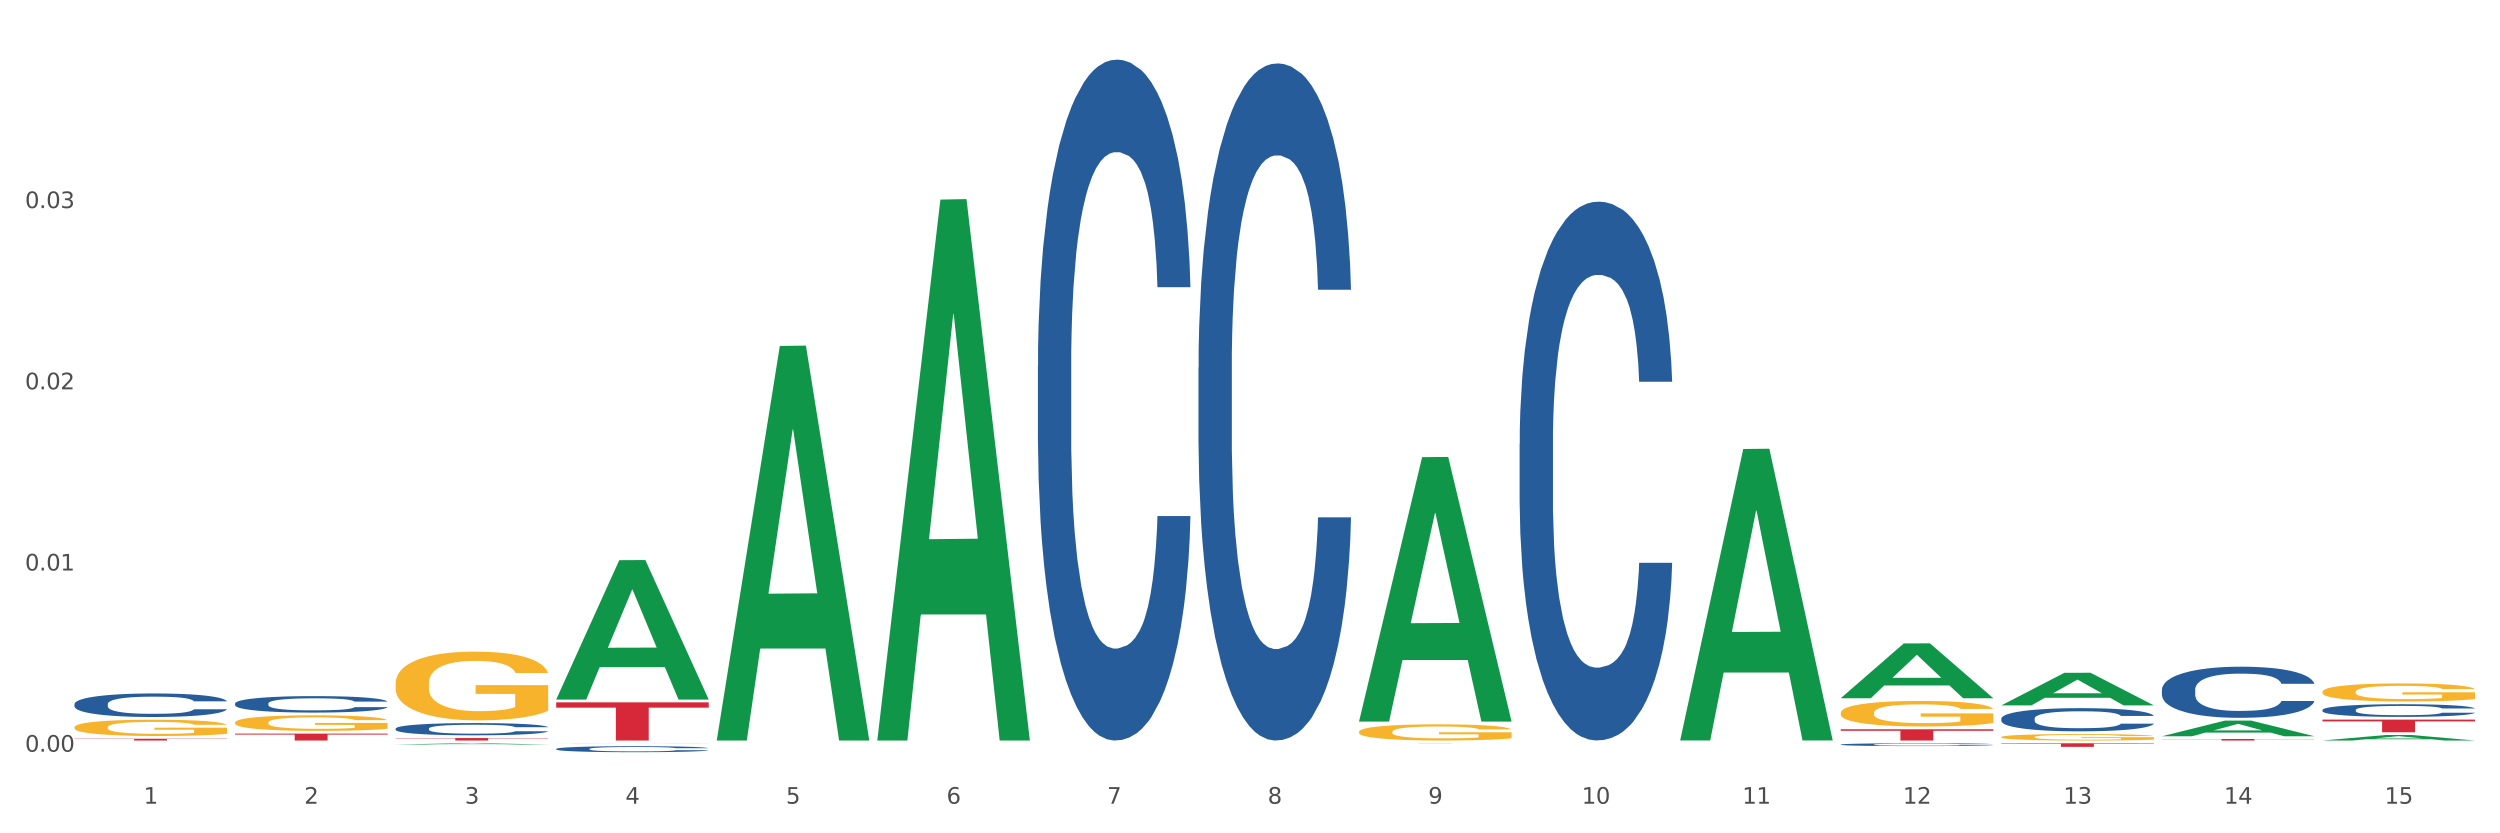 <?xml version="1.0" encoding="utf-8" standalone="no"?>
<!DOCTYPE svg PUBLIC "-//W3C//DTD SVG 1.1//EN"
  "http://www.w3.org/Graphics/SVG/1.1/DTD/svg11.dtd">
<svg xmlns:xlink="http://www.w3.org/1999/xlink" width="1080pt" height="360pt" viewBox="0 0 1080 360" xmlns="http://www.w3.org/2000/svg" version="1.1">
 <rect x="0" y="0" width="1080" height="360" fill="#333333" stroke="none"/>
 <defs>
  <style type="text/css">*{stroke-linejoin: round; stroke-linecap: butt}</style>
 </defs>
 <g id="figure_1">
  <g id="patch_1">
   <path d="M 0 360 
L 1080 360 
L 1080 0 
L 0 0 
z
" style="fill: #ffffff; stroke: #ffffff; stroke-linejoin: miter"/>
  </g>
  <g id="axes_1">
   <g id="matplotlib.axis_1">
    <g id="xtick_1">
     <g id="text_1">
      <!-- 1 -->
      <g style="fill: #4d4d4d" transform="translate(62.07 347.204) scale(0.096 -0.096)">
       <defs>
        <path id="DejaVuSans-31" d="M 794 531 
L 1825 531 
L 1825 4091 
L 703 3866 
L 703 4441 
L 1819 4666 
L 2450 4666 
L 2450 531 
L 3481 531 
L 3481 0 
L 794 0 
L 794 531 
z
" transform="scale(0.016)"/>
       </defs>
       <use xlink:href="#DejaVuSans-31"/>
      </g>
     </g>
    </g>
    <g id="xtick_2">
     <g id="text_2">
      <!-- 2 -->
      <g style="fill: #4d4d4d" transform="translate(131.436 347.204) scale(0.096 -0.096)">
       <defs>
        <path id="DejaVuSans-32" d="M 1228 531 
L 3431 531 
L 3431 0 
L 469 0 
L 469 531 
Q 828 903 1448 1529 
Q 2069 2156 2228 2338 
Q 2531 2678 2651 2914 
Q 2772 3150 2772 3378 
Q 2772 3750 2511 3984 
Q 2250 4219 1831 4219 
Q 1534 4219 1204 4116 
Q 875 4013 500 3803 
L 500 4441 
Q 881 4594 1212 4672 
Q 1544 4750 1819 4750 
Q 2544 4750 2975 4387 
Q 3406 4025 3406 3419 
Q 3406 3131 3298 2873 
Q 3191 2616 2906 2266 
Q 2828 2175 2409 1742 
Q 1991 1309 1228 531 
z
" transform="scale(0.016)"/>
       </defs>
       <use xlink:href="#DejaVuSans-32"/>
      </g>
     </g>
    </g>
    <g id="xtick_3">
     <g id="text_3">
      <!-- 3 -->
      <g style="fill: #4d4d4d" transform="translate(200.802 347.204) scale(0.096 -0.096)">
       <defs>
        <path id="DejaVuSans-33" d="M 2597 2516 
Q 3050 2419 3304 2112 
Q 3559 1806 3559 1356 
Q 3559 666 3084 287 
Q 2609 -91 1734 -91 
Q 1441 -91 1130 -33 
Q 819 25 488 141 
L 488 750 
Q 750 597 1062 519 
Q 1375 441 1716 441 
Q 2309 441 2620 675 
Q 2931 909 2931 1356 
Q 2931 1769 2642 2001 
Q 2353 2234 1838 2234 
L 1294 2234 
L 1294 2753 
L 1863 2753 
Q 2328 2753 2575 2939 
Q 2822 3125 2822 3475 
Q 2822 3834 2567 4026 
Q 2313 4219 1838 4219 
Q 1578 4219 1281 4162 
Q 984 4106 628 3988 
L 628 4550 
Q 988 4650 1302 4700 
Q 1616 4750 1894 4750 
Q 2613 4750 3031 4423 
Q 3450 4097 3450 3541 
Q 3450 3153 3228 2886 
Q 3006 2619 2597 2516 
z
" transform="scale(0.016)"/>
       </defs>
       <use xlink:href="#DejaVuSans-33"/>
      </g>
     </g>
    </g>
    <g id="xtick_4">
     <g id="text_4">
      <!-- 4 -->
      <g style="fill: #4d4d4d" transform="translate(270.169 347.204) scale(0.096 -0.096)">
       <defs>
        <path id="DejaVuSans-34" d="M 2419 4116 
L 825 1625 
L 2419 1625 
L 2419 4116 
z
M 2253 4666 
L 3047 4666 
L 3047 1625 
L 3713 1625 
L 3713 1100 
L 3047 1100 
L 3047 0 
L 2419 0 
L 2419 1100 
L 313 1100 
L 313 1709 
L 2253 4666 
z
" transform="scale(0.016)"/>
       </defs>
       <use xlink:href="#DejaVuSans-34"/>
      </g>
     </g>
    </g>
    <g id="xtick_5">
     <g id="text_5">
      <!-- 5 -->
      <g style="fill: #4d4d4d" transform="translate(339.535 347.204) scale(0.096 -0.096)">
       <defs>
        <path id="DejaVuSans-35" d="M 691 4666 
L 3169 4666 
L 3169 4134 
L 1269 4134 
L 1269 2991 
Q 1406 3038 1543 3061 
Q 1681 3084 1819 3084 
Q 2600 3084 3056 2656 
Q 3513 2228 3513 1497 
Q 3513 744 3044 326 
Q 2575 -91 1722 -91 
Q 1428 -91 1123 -41 
Q 819 9 494 109 
L 494 744 
Q 775 591 1075 516 
Q 1375 441 1709 441 
Q 2250 441 2565 725 
Q 2881 1009 2881 1497 
Q 2881 1984 2565 2268 
Q 2250 2553 1709 2553 
Q 1456 2553 1204 2497 
Q 953 2441 691 2322 
L 691 4666 
z
" transform="scale(0.016)"/>
       </defs>
       <use xlink:href="#DejaVuSans-35"/>
      </g>
     </g>
    </g>
    <g id="xtick_6">
     <g id="text_6">
      <!-- 6 -->
      <g style="fill: #4d4d4d" transform="translate(408.901 347.204) scale(0.096 -0.096)">
       <defs>
        <path id="DejaVuSans-36" d="M 2113 2584 
Q 1688 2584 1439 2293 
Q 1191 2003 1191 1497 
Q 1191 994 1439 701 
Q 1688 409 2113 409 
Q 2538 409 2786 701 
Q 3034 994 3034 1497 
Q 3034 2003 2786 2293 
Q 2538 2584 2113 2584 
z
M 3366 4563 
L 3366 3988 
Q 3128 4100 2886 4159 
Q 2644 4219 2406 4219 
Q 1781 4219 1451 3797 
Q 1122 3375 1075 2522 
Q 1259 2794 1537 2939 
Q 1816 3084 2150 3084 
Q 2853 3084 3261 2657 
Q 3669 2231 3669 1497 
Q 3669 778 3244 343 
Q 2819 -91 2113 -91 
Q 1303 -91 875 529 
Q 447 1150 447 2328 
Q 447 3434 972 4092 
Q 1497 4750 2381 4750 
Q 2619 4750 2861 4703 
Q 3103 4656 3366 4563 
z
" transform="scale(0.016)"/>
       </defs>
       <use xlink:href="#DejaVuSans-36"/>
      </g>
     </g>
    </g>
    <g id="xtick_7">
     <g id="text_7">
      <!-- 7 -->
      <g style="fill: #4d4d4d" transform="translate(478.267 347.204) scale(0.096 -0.096)">
       <defs>
        <path id="DejaVuSans-37" d="M 525 4666 
L 3525 4666 
L 3525 4397 
L 1831 0 
L 1172 0 
L 2766 4134 
L 525 4134 
L 525 4666 
z
" transform="scale(0.016)"/>
       </defs>
       <use xlink:href="#DejaVuSans-37"/>
      </g>
     </g>
    </g>
    <g id="xtick_8">
     <g id="text_8">
      <!-- 8 -->
      <g style="fill: #4d4d4d" transform="translate(547.634 347.204) scale(0.096 -0.096)">
       <defs>
        <path id="DejaVuSans-38" d="M 2034 2216 
Q 1584 2216 1326 1975 
Q 1069 1734 1069 1313 
Q 1069 891 1326 650 
Q 1584 409 2034 409 
Q 2484 409 2743 651 
Q 3003 894 3003 1313 
Q 3003 1734 2745 1975 
Q 2488 2216 2034 2216 
z
M 1403 2484 
Q 997 2584 770 2862 
Q 544 3141 544 3541 
Q 544 4100 942 4425 
Q 1341 4750 2034 4750 
Q 2731 4750 3128 4425 
Q 3525 4100 3525 3541 
Q 3525 3141 3298 2862 
Q 3072 2584 2669 2484 
Q 3125 2378 3379 2068 
Q 3634 1759 3634 1313 
Q 3634 634 3220 271 
Q 2806 -91 2034 -91 
Q 1263 -91 848 271 
Q 434 634 434 1313 
Q 434 1759 690 2068 
Q 947 2378 1403 2484 
z
M 1172 3481 
Q 1172 3119 1398 2916 
Q 1625 2713 2034 2713 
Q 2441 2713 2670 2916 
Q 2900 3119 2900 3481 
Q 2900 3844 2670 4047 
Q 2441 4250 2034 4250 
Q 1625 4250 1398 4047 
Q 1172 3844 1172 3481 
z
" transform="scale(0.016)"/>
       </defs>
       <use xlink:href="#DejaVuSans-38"/>
      </g>
     </g>
    </g>
    <g id="xtick_9">
     <g id="text_9">
      <!-- 9 -->
      <g style="fill: #4d4d4d" transform="translate(617 347.204) scale(0.096 -0.096)">
       <defs>
        <path id="DejaVuSans-39" d="M 703 97 
L 703 672 
Q 941 559 1184 500 
Q 1428 441 1663 441 
Q 2288 441 2617 861 
Q 2947 1281 2994 2138 
Q 2813 1869 2534 1725 
Q 2256 1581 1919 1581 
Q 1219 1581 811 2004 
Q 403 2428 403 3163 
Q 403 3881 828 4315 
Q 1253 4750 1959 4750 
Q 2769 4750 3195 4129 
Q 3622 3509 3622 2328 
Q 3622 1225 3098 567 
Q 2575 -91 1691 -91 
Q 1453 -91 1209 -44 
Q 966 3 703 97 
z
M 1959 2075 
Q 2384 2075 2632 2365 
Q 2881 2656 2881 3163 
Q 2881 3666 2632 3958 
Q 2384 4250 1959 4250 
Q 1534 4250 1286 3958 
Q 1038 3666 1038 3163 
Q 1038 2656 1286 2365 
Q 1534 2075 1959 2075 
z
" transform="scale(0.016)"/>
       </defs>
       <use xlink:href="#DejaVuSans-39"/>
      </g>
     </g>
    </g>
    <g id="xtick_10">
     <g id="text_10">
      <!-- 10 -->
      <g style="fill: #4d4d4d" transform="translate(683.312 347.204) scale(0.096 -0.096)">
       <defs>
        <path id="DejaVuSans-30" d="M 2034 4250 
Q 1547 4250 1301 3770 
Q 1056 3291 1056 2328 
Q 1056 1369 1301 889 
Q 1547 409 2034 409 
Q 2525 409 2770 889 
Q 3016 1369 3016 2328 
Q 3016 3291 2770 3770 
Q 2525 4250 2034 4250 
z
M 2034 4750 
Q 2819 4750 3233 4129 
Q 3647 3509 3647 2328 
Q 3647 1150 3233 529 
Q 2819 -91 2034 -91 
Q 1250 -91 836 529 
Q 422 1150 422 2328 
Q 422 3509 836 4129 
Q 1250 4750 2034 4750 
z
" transform="scale(0.016)"/>
       </defs>
       <use xlink:href="#DejaVuSans-31"/>
       <use xlink:href="#DejaVuSans-30" transform="translate(63.623 0)"/>
      </g>
     </g>
    </g>
    <g id="xtick_11">
     <g id="text_11">
      <!-- 11 -->
      <g style="fill: #4d4d4d" transform="translate(752.678 347.204) scale(0.096 -0.096)">
       <use xlink:href="#DejaVuSans-31"/>
       <use xlink:href="#DejaVuSans-31" transform="translate(63.623 0)"/>
      </g>
     </g>
    </g>
    <g id="xtick_12">
     <g id="text_12">
      <!-- 12 -->
      <g style="fill: #4d4d4d" transform="translate(822.044 347.204) scale(0.096 -0.096)">
       <use xlink:href="#DejaVuSans-31"/>
       <use xlink:href="#DejaVuSans-32" transform="translate(63.623 0)"/>
      </g>
     </g>
    </g>
    <g id="xtick_13">
     <g id="text_13">
      <!-- 13 -->
      <g style="fill: #4d4d4d" transform="translate(891.411 347.204) scale(0.096 -0.096)">
       <use xlink:href="#DejaVuSans-31"/>
       <use xlink:href="#DejaVuSans-33" transform="translate(63.623 0)"/>
      </g>
     </g>
    </g>
    <g id="xtick_14">
     <g id="text_14">
      <!-- 14 -->
      <g style="fill: #4d4d4d" transform="translate(960.777 347.204) scale(0.096 -0.096)">
       <use xlink:href="#DejaVuSans-31"/>
       <use xlink:href="#DejaVuSans-34" transform="translate(63.623 0)"/>
      </g>
     </g>
    </g>
    <g id="xtick_15">
     <g id="text_15">
      <!-- 15 -->
      <g style="fill: #4d4d4d" transform="translate(1030.143 347.204) scale(0.096 -0.096)">
       <use xlink:href="#DejaVuSans-31"/>
       <use xlink:href="#DejaVuSans-35" transform="translate(63.623 0)"/>
      </g>
     </g>
    </g>
    <g id="xtick_16"/>
    <g id="xtick_17"/>
    <g id="xtick_18"/>
    <g id="xtick_19"/>
    <g id="xtick_20"/>
    <g id="xtick_21"/>
    <g id="xtick_22"/>
    <g id="xtick_23"/>
    <g id="xtick_24"/>
    <g id="xtick_25"/>
    <g id="xtick_26"/>
    <g id="xtick_27"/>
    <g id="xtick_28"/>
    <g id="xtick_29"/>
   </g>
   <g id="matplotlib.axis_2">
    <g id="ytick_1">
     <g id="text_16">
      <!-- 0.00 -->
      <g style="fill: #4d4d4d" transform="translate(10.8 324.738) scale(0.096 -0.096)">
       <defs>
        <path id="DejaVuSans-2e" d="M 684 794 
L 1344 794 
L 1344 0 
L 684 0 
L 684 794 
z
" transform="scale(0.016)"/>
       </defs>
       <use xlink:href="#DejaVuSans-30"/>
       <use xlink:href="#DejaVuSans-2e" transform="translate(63.623 0)"/>
       <use xlink:href="#DejaVuSans-30" transform="translate(95.41 0)"/>
       <use xlink:href="#DejaVuSans-30" transform="translate(159.033 0)"/>
      </g>
     </g>
    </g>
    <g id="ytick_2">
     <g id="text_17">
      <!-- 0.01 -->
      <g style="fill: #4d4d4d" transform="translate(10.8 246.459) scale(0.096 -0.096)">
       <use xlink:href="#DejaVuSans-30"/>
       <use xlink:href="#DejaVuSans-2e" transform="translate(63.623 0)"/>
       <use xlink:href="#DejaVuSans-30" transform="translate(95.41 0)"/>
       <use xlink:href="#DejaVuSans-31" transform="translate(159.033 0)"/>
      </g>
     </g>
    </g>
    <g id="ytick_3">
     <g id="text_18">
      <!-- 0.02 -->
      <g style="fill: #4d4d4d" transform="translate(10.8 168.18) scale(0.096 -0.096)">
       <use xlink:href="#DejaVuSans-30"/>
       <use xlink:href="#DejaVuSans-2e" transform="translate(63.623 0)"/>
       <use xlink:href="#DejaVuSans-30" transform="translate(95.41 0)"/>
       <use xlink:href="#DejaVuSans-32" transform="translate(159.033 0)"/>
      </g>
     </g>
    </g>
    <g id="ytick_4">
     <g id="text_19">
      <!-- 0.03 -->
      <g style="fill: #4d4d4d" transform="translate(10.8 89.901) scale(0.096 -0.096)">
       <use xlink:href="#DejaVuSans-30"/>
       <use xlink:href="#DejaVuSans-2e" transform="translate(63.623 0)"/>
       <use xlink:href="#DejaVuSans-30" transform="translate(95.41 0)"/>
       <use xlink:href="#DejaVuSans-33" transform="translate(159.033 0)"/>
      </g>
     </g>
    </g>
    <g id="ytick_5"/>
    <g id="ytick_6"/>
    <g id="ytick_7"/>
    <g id="ytick_8"/>
   </g>
   <g id="PolyCollection_1">
    <path d="M 170.907 321.623 
L 170.975 321.622 
L 198.15 321.092 
L 209.427 321.091 
L 236.805 321.624 
L 223.762 321.624 
L 217.851 321.5 
L 189.794 321.5 
L 189.59 321.502 
L 183.883 321.624 
L 170.907 321.624 
L 170.907 321.623 
L 193.326 321.426 
L 214.319 321.425 
L 203.924 321.205 
L 203.788 321.204 
L 203.653 321.205 
L 193.258 321.425 
L 193.326 321.426 
L 170.907 321.623 
z
" clip-path="url(#p77df757a41)" style="fill: #109648"/>
    <path d="M 240.274 302.121 
L 240.342 302.064 
L 267.516 241.998 
L 278.793 241.941 
L 306.172 302.234 
L 293.128 302.234 
L 287.217 288.194 
L 259.16 288.194 
L 258.956 288.421 
L 253.249 302.234 
L 240.274 302.234 
L 240.274 302.121 
L 262.693 279.816 
L 283.685 279.759 
L 273.291 254.793 
L 273.155 254.679 
L 273.019 254.849 
L 262.625 279.759 
L 262.693 279.816 
L 240.274 302.121 
z
" clip-path="url(#p77df757a41)" style="fill: #109648"/>
    <path d="M 309.64 319.589 
L 309.708 319.429 
L 336.882 149.459 
L 348.16 149.298 
L 375.538 319.91 
L 362.494 319.91 
L 356.584 280.181 
L 328.526 280.181 
L 328.322 280.821 
L 322.616 319.91 
L 309.64 319.91 
L 309.64 319.589 
L 332.059 256.471 
L 353.051 256.311 
L 342.657 185.663 
L 342.521 185.343 
L 342.385 185.824 
L 331.991 256.311 
L 332.059 256.471 
L 309.64 319.589 
z
" clip-path="url(#p77df757a41)" style="fill: #109648"/>
    <path d="M 379.006 319.47 
L 379.074 319.251 
L 406.248 86.224 
L 417.526 86.004 
L 444.904 319.91 
L 431.86 319.91 
L 425.95 265.442 
L 397.892 265.442 
L 397.689 266.32 
L 391.982 319.91 
L 379.006 319.91 
L 379.006 319.47 
L 401.425 232.936 
L 422.417 232.717 
L 412.023 135.86 
L 411.887 135.421 
L 411.751 136.08 
L 401.357 232.717 
L 401.425 232.936 
L 379.006 319.47 
z
" clip-path="url(#p77df757a41)" style="fill: #109648"/>
    <path d="M 587.105 311.52 
L 587.173 311.413 
L 614.347 197.496 
L 625.624 197.389 
L 653.003 311.735 
L 639.959 311.735 
L 634.049 285.108 
L 605.991 285.108 
L 605.787 285.537 
L 600.081 311.735 
L 587.105 311.735 
L 587.105 311.52 
L 609.524 269.218 
L 630.516 269.11 
L 620.122 221.761 
L 619.986 221.546 
L 619.85 221.868 
L 609.456 269.11 
L 609.524 269.218 
L 587.105 311.52 
z
" clip-path="url(#p77df757a41)" style="fill: #109648"/>
    <path d="M 32.175 314.172 
L 32.253 314.165 
L 32.253 313.934 
L 32.408 313.735 
L 33.186 313.253 
L 34.353 312.855 
L 35.209 312.643 
L 36.065 312.469 
L 37.076 312.296 
L 38.321 312.116 
L 40.578 311.852 
L 41.978 311.717 
L 43.69 311.576 
L 46.802 311.37 
L 49.058 311.255 
L 51.392 311.158 
L 55.204 311.043 
L 57.694 310.991 
L 60.339 310.953 
L 63.529 310.927 
L 65.941 310.921 
L 71.231 310.94 
L 75.744 310.998 
L 77.922 311.043 
L 80.723 311.12 
L 82.201 311.171 
L 84.613 311.274 
L 87.103 311.409 
L 88.815 311.525 
L 91.382 311.743 
L 93.327 311.961 
L 95.116 312.231 
L 96.05 312.418 
L 96.75 312.591 
L 97.373 312.79 
L 97.995 313.105 
L 83.991 313.105 
L 83.446 312.88 
L 82.59 312.668 
L 81.346 312.463 
L 80.256 312.334 
L 78.389 312.173 
L 76.677 312.071 
L 74.888 311.994 
L 72.71 311.929 
L 70.998 311.897 
L 68.586 311.872 
L 63.84 311.878 
L 60.65 311.929 
L 58.472 311.994 
L 57.071 312.051 
L 55.827 312.116 
L 54.426 312.206 
L 52.792 312.341 
L 51.625 312.463 
L 50.458 312.617 
L 49.525 312.771 
L 48.669 312.951 
L 47.969 313.144 
L 47.424 313.343 
L 46.957 313.587 
L 46.568 313.992 
L 46.568 314.872 
L 46.724 315.071 
L 47.113 315.335 
L 47.58 315.534 
L 48.358 315.772 
L 49.058 315.932 
L 50.381 316.163 
L 51.859 316.356 
L 53.026 316.478 
L 54.193 316.581 
L 56.216 316.722 
L 58.472 316.838 
L 60.417 316.909 
L 63.062 316.973 
L 64.852 316.999 
L 66.408 317.012 
L 70.22 317.012 
L 72.943 316.992 
L 75.977 316.947 
L 78.311 316.889 
L 80.256 316.819 
L 82.435 316.703 
L 83.835 316.594 
L 83.835 315.251 
L 66.719 315.245 
L 66.719 314.352 
L 98.073 314.352 
L 98.073 316.973 
L 96.75 317.108 
L 95.272 317.23 
L 93.716 317.339 
L 91.382 317.474 
L 88.581 317.603 
L 86.091 317.693 
L 83.446 317.77 
L 80.334 317.84 
L 76.288 317.905 
L 73.799 317.93 
L 70.687 317.95 
L 67.03 317.956 
L 63.84 317.943 
L 60.728 317.911 
L 57.461 317.853 
L 54.271 317.77 
L 51.859 317.686 
L 49.447 317.583 
L 46.879 317.448 
L 44.857 317.32 
L 43.301 317.204 
L 41.589 317.057 
L 39.722 316.864 
L 38.321 316.69 
L 37.076 316.51 
L 35.754 316.279 
L 34.82 316.08 
L 33.887 315.829 
L 33.342 315.643 
L 32.72 315.354 
L 32.253 314.949 
L 32.175 314.172 
z
" clip-path="url(#p77df757a41)" style="fill: #f7b32b"/>
    <path d="M 101.541 312.127 
L 101.619 312.121 
L 101.619 311.9 
L 101.775 311.709 
L 102.553 311.248 
L 103.72 310.867 
L 104.575 310.664 
L 105.431 310.498 
L 106.443 310.332 
L 107.688 310.16 
L 109.944 309.908 
L 111.344 309.779 
L 113.056 309.644 
L 116.168 309.447 
L 118.424 309.336 
L 120.758 309.244 
L 124.57 309.134 
L 127.06 309.084 
L 129.705 309.048 
L 132.895 309.023 
L 135.307 309.017 
L 140.598 309.035 
L 145.11 309.091 
L 147.289 309.134 
L 150.089 309.207 
L 151.568 309.257 
L 153.979 309.355 
L 156.469 309.484 
L 158.181 309.595 
L 160.748 309.804 
L 162.693 310.013 
L 164.483 310.271 
L 165.416 310.449 
L 166.117 310.615 
L 166.739 310.806 
L 167.361 311.107 
L 153.357 311.107 
L 152.812 310.892 
L 151.957 310.689 
L 150.712 310.492 
L 149.623 310.369 
L 147.755 310.216 
L 146.044 310.117 
L 144.254 310.043 
L 142.076 309.982 
L 140.364 309.951 
L 137.952 309.927 
L 133.206 309.933 
L 130.017 309.982 
L 127.838 310.043 
L 126.438 310.099 
L 125.193 310.16 
L 123.792 310.246 
L 122.159 310.375 
L 120.992 310.492 
L 119.825 310.64 
L 118.891 310.787 
L 118.035 310.959 
L 117.335 311.144 
L 116.79 311.334 
L 116.324 311.568 
L 115.935 311.955 
L 115.935 312.797 
L 116.09 312.988 
L 116.479 313.24 
L 116.946 313.43 
L 117.724 313.658 
L 118.424 313.811 
L 119.747 314.033 
L 121.225 314.217 
L 122.392 314.334 
L 123.559 314.432 
L 125.582 314.568 
L 127.838 314.678 
L 129.783 314.746 
L 132.428 314.807 
L 134.218 314.832 
L 135.774 314.844 
L 139.586 314.844 
L 142.309 314.826 
L 145.343 314.783 
L 147.678 314.727 
L 149.623 314.66 
L 151.801 314.549 
L 153.201 314.445 
L 153.201 313.16 
L 136.085 313.154 
L 136.085 312.299 
L 167.439 312.299 
L 167.439 314.807 
L 166.117 314.936 
L 164.638 315.053 
L 163.082 315.158 
L 160.748 315.287 
L 157.947 315.41 
L 155.458 315.496 
L 152.812 315.569 
L 149.7 315.637 
L 145.655 315.699 
L 143.165 315.723 
L 140.053 315.742 
L 136.396 315.748 
L 133.206 315.735 
L 130.094 315.705 
L 126.827 315.649 
L 123.637 315.569 
L 121.225 315.49 
L 118.813 315.391 
L 116.246 315.262 
L 114.223 315.139 
L 112.667 315.029 
L 110.955 314.887 
L 109.088 314.703 
L 107.688 314.537 
L 106.443 314.365 
L 105.12 314.143 
L 104.186 313.953 
L 103.253 313.713 
L 102.708 313.535 
L 102.086 313.258 
L 101.619 312.871 
L 101.541 312.127 
z
" clip-path="url(#p77df757a41)" style="fill: #f7b32b"/>
    <path d="M 864.57 304.713 
L 864.638 304.7 
L 891.812 290.645 
L 903.089 290.632 
L 930.468 304.74 
L 917.424 304.74 
L 911.513 301.455 
L 883.456 301.455 
L 883.252 301.508 
L 877.545 304.74 
L 864.57 304.74 
L 864.57 304.713 
L 886.989 299.494 
L 907.981 299.481 
L 897.587 293.639 
L 897.451 293.612 
L 897.315 293.652 
L 886.921 299.481 
L 886.989 299.494 
L 864.57 304.713 
z
" clip-path="url(#p77df757a41)" style="fill: #109648"/>
    <path d="M 1003.302 319.905 
L 1003.37 319.903 
L 1030.544 317.528 
L 1041.822 317.525 
L 1069.2 319.91 
L 1056.156 319.91 
L 1050.246 319.354 
L 1022.188 319.354 
L 1021.984 319.363 
L 1016.278 319.91 
L 1003.302 319.91 
L 1003.302 319.905 
L 1025.721 319.023 
L 1046.713 319.021 
L 1036.319 318.034 
L 1036.183 318.029 
L 1036.047 318.036 
L 1025.653 319.021 
L 1025.721 319.023 
L 1003.302 319.905 
z
" clip-path="url(#p77df757a41)" style="fill: #109648"/>
    <path d="M 240.274 321.131 
L 240.351 321.131 
L 240.351 321.128 
L 240.507 321.126 
L 241.285 321.12 
L 242.452 321.115 
L 243.308 321.112 
L 244.164 321.11 
L 245.175 321.108 
L 246.42 321.106 
L 248.676 321.103 
L 250.077 321.101 
L 251.788 321.099 
L 254.9 321.097 
L 257.157 321.095 
L 259.491 321.094 
L 263.303 321.093 
L 265.793 321.092 
L 268.438 321.091 
L 271.628 321.091 
L 274.04 321.091 
L 279.33 321.091 
L 283.843 321.092 
L 286.021 321.093 
L 288.822 321.094 
L 290.3 321.094 
L 292.712 321.095 
L 295.202 321.097 
L 296.913 321.098 
L 299.481 321.101 
L 301.426 321.104 
L 303.215 321.107 
L 304.149 321.109 
L 304.849 321.112 
L 305.471 321.114 
L 306.094 321.118 
L 292.089 321.118 
L 291.545 321.115 
L 290.689 321.113 
L 289.444 321.11 
L 288.355 321.108 
L 286.488 321.106 
L 284.776 321.105 
L 282.987 321.104 
L 280.808 321.103 
L 279.097 321.103 
L 276.685 321.103 
L 271.939 321.103 
L 268.749 321.103 
L 266.571 321.104 
L 265.17 321.105 
L 263.925 321.106 
L 262.525 321.107 
L 260.891 321.109 
L 259.724 321.11 
L 258.557 321.112 
L 257.623 321.114 
L 256.768 321.116 
L 256.067 321.118 
L 255.523 321.121 
L 255.056 321.124 
L 254.667 321.129 
L 254.667 321.14 
L 254.823 321.142 
L 255.212 321.145 
L 255.678 321.148 
L 256.456 321.151 
L 257.157 321.153 
L 258.479 321.155 
L 259.957 321.158 
L 261.124 321.159 
L 262.291 321.161 
L 264.314 321.162 
L 266.571 321.164 
L 268.516 321.165 
L 271.161 321.165 
L 272.95 321.166 
L 274.506 321.166 
L 278.319 321.166 
L 281.042 321.166 
L 284.076 321.165 
L 286.41 321.164 
L 288.355 321.163 
L 290.533 321.162 
L 291.934 321.161 
L 291.934 321.144 
L 274.818 321.144 
L 274.818 321.133 
L 306.172 321.133 
L 306.172 321.165 
L 304.849 321.167 
L 303.371 321.169 
L 301.815 321.17 
L 299.481 321.172 
L 296.68 321.173 
L 294.19 321.174 
L 291.545 321.175 
L 288.433 321.176 
L 284.387 321.177 
L 281.897 321.177 
L 278.785 321.177 
L 275.129 321.177 
L 271.939 321.177 
L 268.827 321.177 
L 265.559 321.176 
L 262.369 321.175 
L 259.957 321.174 
L 257.546 321.173 
L 254.978 321.171 
L 252.955 321.17 
L 251.399 321.168 
L 249.688 321.166 
L 247.82 321.164 
L 246.42 321.162 
L 245.175 321.16 
L 243.853 321.157 
L 242.919 321.154 
L 241.985 321.151 
L 241.441 321.149 
L 240.818 321.145 
L 240.351 321.141 
L 240.274 321.131 
z
" clip-path="url(#p77df757a41)" style="fill: #f7b32b"/>
    <path d="M 933.936 318.058 
L 934.004 318.051 
L 961.178 311.29 
L 972.456 311.284 
L 999.834 318.07 
L 986.79 318.07 
L 980.88 316.49 
L 952.822 316.49 
L 952.618 316.515 
L 946.912 318.07 
L 933.936 318.07 
L 933.936 318.058 
L 956.355 315.547 
L 977.347 315.541 
L 966.953 312.73 
L 966.817 312.718 
L 966.681 312.737 
L 956.287 315.541 
L 956.355 315.547 
L 933.936 318.058 
z
" clip-path="url(#p77df757a41)" style="fill: #109648"/>
    <path d="M 170.907 295.227 
L 170.985 295.2 
L 170.985 294.224 
L 171.141 293.384 
L 171.919 291.351 
L 173.086 289.671 
L 173.942 288.777 
L 174.798 288.045 
L 175.809 287.313 
L 177.054 286.554 
L 179.31 285.443 
L 180.71 284.874 
L 182.422 284.278 
L 185.534 283.41 
L 187.79 282.923 
L 190.124 282.516 
L 193.937 282.028 
L 196.426 281.811 
L 199.072 281.649 
L 202.261 281.54 
L 204.673 281.513 
L 209.964 281.594 
L 214.476 281.838 
L 216.655 282.028 
L 219.456 282.353 
L 220.934 282.57 
L 223.346 283.004 
L 225.835 283.573 
L 227.547 284.061 
L 230.114 284.982 
L 232.059 285.904 
L 233.849 287.042 
L 234.783 287.828 
L 235.483 288.56 
L 236.105 289.4 
L 236.728 290.728 
L 222.723 290.728 
L 222.179 289.779 
L 221.323 288.885 
L 220.078 288.018 
L 218.989 287.476 
L 217.122 286.798 
L 215.41 286.365 
L 213.62 286.039 
L 211.442 285.768 
L 209.73 285.633 
L 207.319 285.524 
L 202.573 285.551 
L 199.383 285.768 
L 197.204 286.039 
L 195.804 286.283 
L 194.559 286.554 
L 193.159 286.934 
L 191.525 287.503 
L 190.358 288.018 
L 189.191 288.668 
L 188.257 289.319 
L 187.401 290.078 
L 186.701 290.891 
L 186.157 291.731 
L 185.69 292.761 
L 185.301 294.468 
L 185.301 298.181 
L 185.456 299.021 
L 185.845 300.133 
L 186.312 300.973 
L 187.09 301.976 
L 187.79 302.653 
L 189.113 303.629 
L 190.591 304.442 
L 191.758 304.957 
L 192.925 305.39 
L 194.948 305.987 
L 197.204 306.475 
L 199.149 306.773 
L 201.795 307.044 
L 203.584 307.152 
L 205.14 307.206 
L 208.952 307.206 
L 211.675 307.125 
L 214.71 306.935 
L 217.044 306.691 
L 218.989 306.393 
L 221.167 305.905 
L 222.568 305.445 
L 222.568 299.78 
L 205.451 299.753 
L 205.451 295.986 
L 236.805 295.986 
L 236.805 307.044 
L 235.483 307.613 
L 234.004 308.128 
L 232.448 308.589 
L 230.114 309.158 
L 227.314 309.7 
L 224.824 310.079 
L 222.179 310.404 
L 219.067 310.703 
L 215.021 310.974 
L 212.531 311.082 
L 209.419 311.163 
L 205.763 311.19 
L 202.573 311.136 
L 199.461 311.001 
L 196.193 310.757 
L 193.003 310.404 
L 190.591 310.052 
L 188.179 309.618 
L 185.612 309.049 
L 183.589 308.507 
L 182.033 308.019 
L 180.321 307.396 
L 178.454 306.583 
L 177.054 305.851 
L 175.809 305.092 
L 174.486 304.117 
L 173.553 303.276 
L 172.619 302.219 
L 172.074 301.433 
L 171.452 300.214 
L 170.985 298.506 
L 170.907 295.227 
z
" clip-path="url(#p77df757a41)" style="fill: #f7b32b"/>
    <path d="M 725.837 319.648 
L 725.905 319.53 
L 753.08 193.965 
L 764.357 193.847 
L 791.735 319.885 
L 778.691 319.885 
L 772.781 290.535 
L 744.723 290.535 
L 744.52 291.009 
L 738.813 319.885 
L 725.837 319.885 
L 725.837 319.648 
L 748.256 273.02 
L 769.248 272.902 
L 758.854 220.711 
L 758.718 220.475 
L 758.582 220.83 
L 748.188 272.902 
L 748.256 273.02 
L 725.837 319.648 
z
" clip-path="url(#p77df757a41)" style="fill: #109648"/>
    <path d="M 795.203 301.594 
L 795.271 301.572 
L 822.446 277.95 
L 833.723 277.927 
L 861.101 301.639 
L 848.058 301.639 
L 842.147 296.117 
L 814.09 296.117 
L 813.886 296.206 
L 808.179 301.639 
L 795.203 301.639 
L 795.203 301.594 
L 817.622 292.822 
L 838.615 292.8 
L 828.22 282.981 
L 828.084 282.937 
L 827.949 283.004 
L 817.554 292.8 
L 817.622 292.822 
L 795.203 301.594 
z
" clip-path="url(#p77df757a41)" style="fill: #109648"/>
    <path d="M 795.203 307.919 
L 795.281 307.909 
L 795.281 307.546 
L 795.437 307.233 
L 796.215 306.478 
L 797.382 305.853 
L 798.238 305.52 
L 799.094 305.248 
L 800.105 304.976 
L 801.35 304.694 
L 803.606 304.281 
L 805.006 304.069 
L 806.718 303.848 
L 809.83 303.525 
L 812.086 303.344 
L 814.42 303.193 
L 818.233 303.011 
L 820.722 302.931 
L 823.368 302.87 
L 826.557 302.83 
L 828.969 302.82 
L 834.26 302.85 
L 838.772 302.941 
L 840.951 303.011 
L 843.752 303.132 
L 845.23 303.213 
L 847.642 303.374 
L 850.131 303.586 
L 851.843 303.767 
L 854.41 304.11 
L 856.355 304.452 
L 858.145 304.876 
L 859.078 305.168 
L 859.779 305.44 
L 860.401 305.752 
L 861.024 306.246 
L 847.019 306.246 
L 846.475 305.893 
L 845.619 305.561 
L 844.374 305.238 
L 843.285 305.037 
L 841.418 304.785 
L 839.706 304.624 
L 837.916 304.503 
L 835.738 304.402 
L 834.026 304.352 
L 831.615 304.311 
L 826.869 304.321 
L 823.679 304.402 
L 821.5 304.503 
L 820.1 304.593 
L 818.855 304.694 
L 817.455 304.835 
L 815.821 305.047 
L 814.654 305.238 
L 813.487 305.48 
L 812.553 305.722 
L 811.697 306.004 
L 810.997 306.306 
L 810.453 306.619 
L 809.986 307.002 
L 809.597 307.637 
L 809.597 309.017 
L 809.752 309.329 
L 810.141 309.743 
L 810.608 310.055 
L 811.386 310.428 
L 812.086 310.68 
L 813.409 311.042 
L 814.887 311.345 
L 816.054 311.536 
L 817.221 311.697 
L 819.244 311.919 
L 821.5 312.101 
L 823.445 312.211 
L 826.091 312.312 
L 827.88 312.352 
L 829.436 312.373 
L 833.248 312.373 
L 835.971 312.342 
L 839.006 312.272 
L 841.34 312.181 
L 843.285 312.07 
L 845.463 311.889 
L 846.864 311.718 
L 846.864 309.612 
L 829.747 309.602 
L 829.747 308.201 
L 861.101 308.201 
L 861.101 312.312 
L 859.779 312.524 
L 858.3 312.715 
L 856.744 312.887 
L 854.41 313.098 
L 851.61 313.3 
L 849.12 313.441 
L 846.475 313.562 
L 843.363 313.672 
L 839.317 313.773 
L 836.827 313.814 
L 833.715 313.844 
L 830.059 313.854 
L 826.869 313.834 
L 823.757 313.783 
L 820.489 313.693 
L 817.299 313.562 
L 814.887 313.431 
L 812.475 313.269 
L 809.908 313.058 
L 807.885 312.856 
L 806.329 312.675 
L 804.617 312.443 
L 802.75 312.141 
L 801.35 311.869 
L 800.105 311.587 
L 798.782 311.224 
L 797.849 310.911 
L 796.915 310.518 
L 796.37 310.226 
L 795.748 309.773 
L 795.281 309.138 
L 795.203 307.919 
z
" clip-path="url(#p77df757a41)" style="fill: #f7b32b"/>
    <path d="M 587.105 316.148 
L 587.183 316.142 
L 587.183 315.912 
L 587.338 315.714 
L 588.116 315.235 
L 589.283 314.839 
L 590.139 314.628 
L 590.995 314.456 
L 592.006 314.283 
L 593.251 314.104 
L 595.507 313.843 
L 596.908 313.708 
L 598.619 313.568 
L 601.731 313.364 
L 603.988 313.249 
L 606.322 313.153 
L 610.134 313.038 
L 612.624 312.987 
L 615.269 312.948 
L 618.459 312.923 
L 620.871 312.917 
L 626.161 312.936 
L 630.674 312.993 
L 632.852 313.038 
L 635.653 313.115 
L 637.131 313.166 
L 639.543 313.268 
L 642.033 313.402 
L 643.744 313.517 
L 646.312 313.734 
L 648.257 313.951 
L 650.046 314.219 
L 650.98 314.405 
L 651.68 314.577 
L 652.302 314.775 
L 652.925 315.088 
L 638.921 315.088 
L 638.376 314.864 
L 637.52 314.654 
L 636.275 314.449 
L 635.186 314.322 
L 633.319 314.162 
L 631.607 314.06 
L 629.818 313.983 
L 627.639 313.919 
L 625.928 313.887 
L 623.516 313.862 
L 618.77 313.868 
L 615.58 313.919 
L 613.402 313.983 
L 612.001 314.041 
L 610.756 314.104 
L 609.356 314.194 
L 607.722 314.328 
L 606.555 314.449 
L 605.388 314.603 
L 604.455 314.756 
L 603.599 314.935 
L 602.898 315.126 
L 602.354 315.324 
L 601.887 315.567 
L 601.498 315.969 
L 601.498 316.844 
L 601.654 317.042 
L 602.043 317.304 
L 602.509 317.502 
L 603.287 317.738 
L 603.988 317.898 
L 605.31 318.128 
L 606.789 318.32 
L 607.956 318.441 
L 609.123 318.543 
L 611.145 318.684 
L 613.402 318.798 
L 615.347 318.869 
L 617.992 318.933 
L 619.781 318.958 
L 621.337 318.971 
L 625.15 318.971 
L 627.873 318.952 
L 630.907 318.907 
L 633.241 318.85 
L 635.186 318.779 
L 637.365 318.664 
L 638.765 318.556 
L 638.765 317.221 
L 621.649 317.215 
L 621.649 316.327 
L 653.003 316.327 
L 653.003 318.933 
L 651.68 319.067 
L 650.202 319.188 
L 648.646 319.297 
L 646.312 319.431 
L 643.511 319.558 
L 641.021 319.648 
L 638.376 319.725 
L 635.264 319.795 
L 631.218 319.859 
L 628.729 319.884 
L 625.617 319.903 
L 621.96 319.91 
L 618.77 319.897 
L 615.658 319.865 
L 612.39 319.808 
L 609.2 319.725 
L 606.789 319.642 
L 604.377 319.539 
L 601.809 319.405 
L 599.786 319.277 
L 598.23 319.163 
L 596.519 319.016 
L 594.652 318.824 
L 593.251 318.652 
L 592.006 318.473 
L 590.684 318.243 
L 589.75 318.045 
L 588.816 317.796 
L 588.272 317.611 
L 587.649 317.323 
L 587.183 316.921 
L 587.105 316.148 
z
" clip-path="url(#p77df757a41)" style="fill: #f7b32b"/>
    <path d="M 32.175 319.137 
L 98.073 319.137 
L 98.073 319.245 
L 72.151 319.245 
L 72.151 319.91 
L 57.941 319.91 
L 57.941 319.245 
L 32.175 319.245 
L 32.175 319.138 
L 32.175 319.137 
z
" clip-path="url(#p77df757a41)" style="fill: #d62839"/>
    <path d="M 933.936 319.252 
L 999.834 319.252 
L 999.834 319.343 
L 973.912 319.344 
L 973.912 319.91 
L 959.702 319.91 
L 959.702 319.344 
L 933.936 319.343 
L 933.936 319.252 
L 933.936 319.252 
z
" clip-path="url(#p77df757a41)" style="fill: #d62839"/>
    <path d="M 795.203 315.035 
L 861.101 315.035 
L 861.101 315.713 
L 835.179 315.717 
L 835.179 319.91 
L 820.969 319.91 
L 820.969 315.717 
L 795.203 315.713 
L 795.203 315.04 
L 795.203 315.035 
z
" clip-path="url(#p77df757a41)" style="fill: #d62839"/>
    <path d="M 587.105 321.153 
L 653.003 321.153 
L 653.003 321.16 
L 627.081 321.161 
L 627.081 321.205 
L 612.871 321.205 
L 612.871 321.161 
L 587.105 321.16 
L 587.105 321.153 
L 587.105 321.153 
z
" clip-path="url(#p77df757a41)" style="fill: #d62839"/>
    <path d="M 240.274 303.416 
L 306.172 303.416 
L 306.172 305.708 
L 280.25 305.723 
L 280.25 319.91 
L 266.039 319.91 
L 266.039 305.723 
L 240.274 305.708 
L 240.274 303.431 
L 240.274 303.416 
z
" clip-path="url(#p77df757a41)" style="fill: #d62839"/>
    <path d="M 170.907 318.836 
L 236.805 318.836 
L 236.805 318.986 
L 210.883 318.987 
L 210.883 319.91 
L 196.673 319.91 
L 196.673 318.987 
L 170.907 318.986 
L 170.907 318.837 
L 170.907 318.836 
z
" clip-path="url(#p77df757a41)" style="fill: #d62839"/>
    <path d="M 101.541 316.929 
L 167.439 316.929 
L 167.439 317.343 
L 141.517 317.346 
L 141.517 319.91 
L 127.307 319.91 
L 127.307 317.346 
L 101.541 317.343 
L 101.541 316.932 
L 101.541 316.929 
z
" clip-path="url(#p77df757a41)" style="fill: #d62839"/>
    <path d="M 1003.302 310.876 
L 1069.2 310.876 
L 1069.2 311.636 
L 1043.278 311.641 
L 1043.278 316.344 
L 1029.068 316.344 
L 1029.068 311.641 
L 1003.302 311.636 
L 1003.302 310.881 
L 1003.302 310.876 
z
" clip-path="url(#p77df757a41)" style="fill: #d62839"/>
    <path d="M 1003.302 298.845 
L 1003.38 298.838 
L 1003.38 298.581 
L 1003.535 298.36 
L 1004.314 297.826 
L 1005.481 297.384 
L 1006.336 297.148 
L 1007.192 296.956 
L 1008.204 296.763 
L 1009.448 296.564 
L 1011.705 296.271 
L 1013.105 296.122 
L 1014.817 295.965 
L 1017.929 295.736 
L 1020.185 295.608 
L 1022.519 295.501 
L 1026.331 295.373 
L 1028.821 295.316 
L 1031.466 295.273 
L 1034.656 295.244 
L 1037.068 295.237 
L 1042.358 295.259 
L 1046.871 295.323 
L 1049.049 295.373 
L 1051.85 295.458 
L 1053.328 295.515 
L 1055.74 295.63 
L 1058.23 295.779 
L 1059.942 295.908 
L 1062.509 296.15 
L 1064.454 296.392 
L 1066.244 296.692 
L 1067.177 296.899 
L 1067.877 297.091 
L 1068.5 297.312 
L 1069.122 297.662 
L 1055.118 297.662 
L 1054.573 297.412 
L 1053.717 297.177 
L 1052.473 296.949 
L 1051.383 296.806 
L 1049.516 296.628 
L 1047.805 296.514 
L 1046.015 296.428 
L 1043.837 296.357 
L 1042.125 296.321 
L 1039.713 296.293 
L 1034.967 296.3 
L 1031.777 296.357 
L 1029.599 296.428 
L 1028.199 296.492 
L 1026.954 296.564 
L 1025.553 296.663 
L 1023.919 296.813 
L 1022.752 296.949 
L 1021.585 297.12 
L 1020.652 297.291 
L 1019.796 297.491 
L 1019.096 297.704 
L 1018.551 297.925 
L 1018.084 298.196 
L 1017.695 298.646 
L 1017.695 299.623 
L 1017.851 299.844 
L 1018.24 300.136 
L 1018.707 300.357 
L 1019.485 300.621 
L 1020.185 300.799 
L 1021.508 301.056 
L 1022.986 301.27 
L 1024.153 301.405 
L 1025.32 301.519 
L 1027.343 301.676 
L 1029.599 301.804 
L 1031.544 301.883 
L 1034.189 301.954 
L 1035.979 301.983 
L 1037.535 301.997 
L 1041.347 301.997 
L 1044.07 301.976 
L 1047.104 301.926 
L 1049.438 301.861 
L 1051.383 301.783 
L 1053.562 301.655 
L 1054.962 301.533 
L 1054.962 300.043 
L 1037.846 300.036 
L 1037.846 299.045 
L 1069.2 299.045 
L 1069.2 301.954 
L 1067.877 302.104 
L 1066.399 302.239 
L 1064.843 302.361 
L 1062.509 302.51 
L 1059.708 302.653 
L 1057.219 302.753 
L 1054.573 302.838 
L 1051.461 302.917 
L 1047.416 302.988 
L 1044.926 303.017 
L 1041.814 303.038 
L 1038.157 303.045 
L 1034.967 303.031 
L 1031.855 302.995 
L 1028.588 302.931 
L 1025.398 302.838 
L 1022.986 302.746 
L 1020.574 302.632 
L 1018.007 302.482 
L 1015.984 302.339 
L 1014.428 302.211 
L 1012.716 302.047 
L 1010.849 301.833 
L 1009.448 301.64 
L 1008.204 301.441 
L 1006.881 301.184 
L 1005.947 300.963 
L 1005.014 300.685 
L 1004.469 300.478 
L 1003.847 300.157 
L 1003.38 299.708 
L 1003.302 298.845 
z
" clip-path="url(#p77df757a41)" style="fill: #f7b32b"/>
    <path d="M 864.57 321.091 
L 930.468 321.091 
L 930.468 321.307 
L 904.546 321.309 
L 904.546 322.646 
L 890.335 322.646 
L 890.335 321.309 
L 864.57 321.307 
L 864.57 321.093 
L 864.57 321.091 
z
" clip-path="url(#p77df757a41)" style="fill: #d62839"/>
    <path d="M 864.57 318.408 
L 864.647 318.406 
L 864.647 318.314 
L 864.803 318.235 
L 865.581 318.044 
L 866.748 317.886 
L 867.604 317.802 
L 868.46 317.733 
L 869.471 317.664 
L 870.716 317.593 
L 872.972 317.488 
L 874.373 317.435 
L 876.084 317.379 
L 879.196 317.297 
L 881.453 317.251 
L 883.787 317.213 
L 887.599 317.167 
L 890.089 317.147 
L 892.734 317.131 
L 895.924 317.121 
L 898.336 317.119 
L 903.626 317.126 
L 908.139 317.149 
L 910.317 317.167 
L 913.118 317.198 
L 914.596 317.218 
L 917.008 317.259 
L 919.498 317.312 
L 921.209 317.358 
L 923.777 317.445 
L 925.722 317.531 
L 927.511 317.639 
L 928.445 317.712 
L 929.145 317.781 
L 929.767 317.86 
L 930.39 317.985 
L 916.385 317.985 
L 915.841 317.896 
L 914.985 317.812 
L 913.74 317.73 
L 912.651 317.679 
L 910.784 317.616 
L 909.072 317.575 
L 907.283 317.544 
L 905.104 317.519 
L 903.393 317.506 
L 900.981 317.496 
L 896.235 317.498 
L 893.045 317.519 
L 890.867 317.544 
L 889.466 317.567 
L 888.221 317.593 
L 886.821 317.628 
L 885.187 317.682 
L 884.02 317.73 
L 882.853 317.791 
L 881.919 317.853 
L 881.064 317.924 
L 880.363 318 
L 879.819 318.08 
L 879.352 318.176 
L 878.963 318.337 
L 878.963 318.686 
L 879.119 318.765 
L 879.508 318.87 
L 879.974 318.949 
L 880.752 319.043 
L 881.453 319.107 
L 882.775 319.199 
L 884.253 319.275 
L 885.42 319.323 
L 886.587 319.364 
L 888.61 319.42 
L 890.867 319.466 
L 892.812 319.494 
L 895.457 319.52 
L 897.246 319.53 
L 898.802 319.535 
L 902.615 319.535 
L 905.338 319.527 
L 908.372 319.51 
L 910.706 319.487 
L 912.651 319.459 
L 914.829 319.413 
L 916.23 319.369 
L 916.23 318.837 
L 899.114 318.834 
L 899.114 318.48 
L 930.468 318.48 
L 930.468 319.52 
L 929.145 319.573 
L 927.667 319.622 
L 926.111 319.665 
L 923.777 319.719 
L 920.976 319.77 
L 918.486 319.805 
L 915.841 319.836 
L 912.729 319.864 
L 908.683 319.889 
L 906.193 319.9 
L 903.081 319.907 
L 899.425 319.91 
L 896.235 319.905 
L 893.123 319.892 
L 889.855 319.869 
L 886.665 319.836 
L 884.253 319.803 
L 881.842 319.762 
L 879.274 319.708 
L 877.251 319.657 
L 875.695 319.612 
L 873.984 319.553 
L 872.116 319.476 
L 870.716 319.408 
L 869.471 319.336 
L 868.149 319.244 
L 867.215 319.165 
L 866.281 319.066 
L 865.737 318.992 
L 865.114 318.877 
L 864.647 318.717 
L 864.57 318.408 
z
" clip-path="url(#p77df757a41)" style="fill: #f7b32b"/>
    <path d="M 795.203 321.637 
L 795.281 321.636 
L 795.281 321.605 
L 795.515 321.563 
L 796.372 321.485 
L 797.462 321.426 
L 799.332 321.358 
L 800.344 321.329 
L 801.669 321.296 
L 804.395 321.244 
L 807.511 321.2 
L 809.692 321.175 
L 811.327 321.16 
L 814.988 321.132 
L 817.092 321.12 
L 819.273 321.11 
L 821.142 321.103 
L 824.258 321.096 
L 826.75 321.092 
L 829.632 321.091 
L 832.047 321.092 
L 835.241 321.097 
L 839.914 321.11 
L 841.706 321.118 
L 844.121 321.131 
L 846.613 321.149 
L 848.638 321.167 
L 850.975 321.192 
L 853.39 321.225 
L 855.727 321.268 
L 857.362 321.306 
L 858.687 321.348 
L 859.855 321.397 
L 860.712 321.452 
L 861.101 321.497 
L 846.847 321.497 
L 846.457 321.456 
L 845.678 321.412 
L 844.899 321.382 
L 844.043 321.358 
L 842.718 321.33 
L 841.55 321.312 
L 839.603 321.291 
L 837.811 321.278 
L 836.331 321.27 
L 834.54 321.263 
L 830.723 321.256 
L 827.997 321.256 
L 826.283 321.259 
L 824.18 321.264 
L 822.388 321.272 
L 820.285 321.285 
L 818.649 321.3 
L 817.014 321.319 
L 816.079 321.332 
L 814.677 321.356 
L 813.742 321.376 
L 812.496 321.411 
L 811.795 321.435 
L 810.548 321.498 
L 810.003 321.545 
L 809.77 321.577 
L 809.614 321.613 
L 809.614 321.786 
L 810.081 321.864 
L 810.471 321.897 
L 811.094 321.935 
L 812.262 321.984 
L 813.976 322.031 
L 815.767 322.066 
L 817.247 322.087 
L 818.649 322.102 
L 820.051 322.115 
L 821.765 322.126 
L 823.167 322.132 
L 825.27 322.139 
L 827.763 322.142 
L 829.71 322.142 
L 833.683 322.137 
L 835.474 322.131 
L 837.188 322.124 
L 839.057 322.111 
L 840.537 322.098 
L 841.394 322.088 
L 842.796 322.067 
L 843.887 322.045 
L 844.822 322.019 
L 845.445 321.997 
L 846.146 321.964 
L 846.691 321.926 
L 846.847 321.906 
L 861.101 321.906 
L 860.79 321.946 
L 860.245 321.985 
L 859.154 322.037 
L 858.297 322.067 
L 856.973 322.104 
L 855.571 322.135 
L 853.624 322.169 
L 851.832 322.195 
L 849.963 322.217 
L 847.937 322.237 
L 844.276 322.265 
L 842.952 322.272 
L 840.148 322.286 
L 837.967 322.293 
L 834.773 322.301 
L 831.502 322.306 
L 828.074 322.307 
L 825.037 322.304 
L 821.687 322.298 
L 819.584 322.291 
L 817.247 322.281 
L 814.521 322.266 
L 811.951 322.247 
L 809.536 322.225 
L 807.277 322.199 
L 805.174 322.17 
L 802.448 322.122 
L 800.422 322.076 
L 798.942 322.032 
L 797.93 321.996 
L 796.917 321.949 
L 796.372 321.917 
L 795.515 321.839 
L 795.203 321.767 
L 795.203 321.637 
z
" clip-path="url(#p77df757a41)" style="fill: #255c99"/>
    <path d="M 32.175 304.143 
L 32.253 304.134 
L 32.253 303.874 
L 32.487 303.521 
L 33.343 302.872 
L 34.434 302.38 
L 36.303 301.804 
L 37.316 301.563 
L 38.64 301.294 
L 41.366 300.858 
L 44.482 300.487 
L 46.663 300.282 
L 48.299 300.152 
L 51.96 299.92 
L 54.063 299.818 
L 56.244 299.735 
L 58.114 299.679 
L 61.229 299.614 
L 63.722 299.586 
L 66.604 299.577 
L 69.019 299.586 
L 72.212 299.623 
L 76.886 299.735 
L 78.677 299.8 
L 81.092 299.911 
L 83.585 300.06 
L 85.61 300.208 
L 87.947 300.422 
L 90.361 300.7 
L 92.698 301.053 
L 94.334 301.377 
L 95.658 301.721 
L 96.827 302.138 
L 97.683 302.593 
L 98.073 302.974 
L 83.818 302.974 
L 83.429 302.63 
L 82.65 302.259 
L 81.871 302.009 
L 81.014 301.804 
L 79.69 301.572 
L 78.522 301.424 
L 76.574 301.248 
L 74.783 301.136 
L 73.303 301.071 
L 71.511 301.016 
L 67.694 300.96 
L 64.968 300.96 
L 63.255 300.978 
L 61.151 301.025 
L 59.36 301.09 
L 57.257 301.201 
L 55.621 301.322 
L 53.985 301.48 
L 53.05 301.591 
L 51.648 301.795 
L 50.714 301.962 
L 49.467 302.25 
L 48.766 302.454 
L 47.52 302.983 
L 46.975 303.373 
L 46.741 303.642 
L 46.585 303.939 
L 46.585 305.387 
L 47.053 306.036 
L 47.442 306.315 
L 48.065 306.63 
L 49.234 307.039 
L 50.947 307.438 
L 52.739 307.725 
L 54.219 307.902 
L 55.621 308.032 
L 57.023 308.134 
L 58.737 308.227 
L 60.139 308.282 
L 62.242 308.338 
L 64.734 308.366 
L 66.682 308.366 
L 70.654 308.319 
L 72.446 308.273 
L 74.16 308.208 
L 76.029 308.106 
L 77.509 307.995 
L 78.366 307.911 
L 79.768 307.735 
L 80.858 307.549 
L 81.793 307.336 
L 82.416 307.15 
L 83.117 306.872 
L 83.663 306.556 
L 83.818 306.389 
L 98.073 306.389 
L 97.761 306.723 
L 97.216 307.048 
L 96.126 307.484 
L 95.269 307.735 
L 93.945 308.041 
L 92.542 308.301 
L 90.595 308.588 
L 88.804 308.802 
L 86.934 308.988 
L 84.909 309.155 
L 81.248 309.387 
L 79.924 309.452 
L 77.12 309.563 
L 74.939 309.628 
L 71.745 309.693 
L 68.473 309.73 
L 65.046 309.739 
L 62.008 309.721 
L 58.659 309.665 
L 56.556 309.609 
L 54.219 309.526 
L 51.493 309.396 
L 48.922 309.238 
L 46.507 309.053 
L 44.248 308.839 
L 42.145 308.598 
L 39.419 308.199 
L 37.394 307.809 
L 35.914 307.447 
L 34.901 307.141 
L 33.889 306.751 
L 33.343 306.482 
L 32.487 305.832 
L 32.175 305.229 
L 32.175 304.143 
z
" clip-path="url(#p77df757a41)" style="fill: #255c99"/>
    <path d="M 101.541 303.916 
L 101.619 303.909 
L 101.619 303.727 
L 101.853 303.48 
L 102.71 303.025 
L 103.8 302.681 
L 105.67 302.278 
L 106.682 302.109 
L 108.006 301.92 
L 110.733 301.615 
L 113.848 301.355 
L 116.029 301.212 
L 117.665 301.121 
L 121.326 300.958 
L 123.429 300.887 
L 125.61 300.828 
L 127.48 300.789 
L 130.595 300.743 
L 133.088 300.724 
L 135.97 300.717 
L 138.385 300.724 
L 141.578 300.75 
L 146.252 300.828 
L 148.044 300.874 
L 150.458 300.952 
L 152.951 301.056 
L 154.976 301.16 
L 157.313 301.309 
L 159.728 301.504 
L 162.064 301.751 
L 163.7 301.979 
L 165.024 302.219 
L 166.193 302.512 
L 167.05 302.83 
L 167.439 303.097 
L 153.185 303.097 
L 152.795 302.856 
L 152.016 302.596 
L 151.237 302.421 
L 150.38 302.278 
L 149.056 302.115 
L 147.888 302.011 
L 145.941 301.888 
L 144.149 301.81 
L 142.669 301.764 
L 140.877 301.725 
L 137.061 301.686 
L 134.334 301.686 
L 132.621 301.699 
L 130.518 301.732 
L 128.726 301.777 
L 126.623 301.855 
L 124.987 301.94 
L 123.351 302.05 
L 122.417 302.128 
L 121.015 302.271 
L 120.08 302.388 
L 118.834 302.59 
L 118.133 302.733 
L 116.886 303.103 
L 116.341 303.376 
L 116.107 303.565 
L 115.952 303.773 
L 115.952 304.787 
L 116.419 305.242 
L 116.808 305.437 
L 117.431 305.658 
L 118.6 305.944 
L 120.314 306.223 
L 122.105 306.425 
L 123.585 306.548 
L 124.987 306.639 
L 126.389 306.711 
L 128.103 306.776 
L 129.505 306.815 
L 131.608 306.854 
L 134.101 306.873 
L 136.048 306.873 
L 140.021 306.841 
L 141.812 306.808 
L 143.526 306.763 
L 145.395 306.691 
L 146.875 306.613 
L 147.732 306.555 
L 149.134 306.431 
L 150.225 306.301 
L 151.159 306.152 
L 151.783 306.022 
L 152.484 305.827 
L 153.029 305.606 
L 153.185 305.489 
L 167.439 305.489 
L 167.128 305.723 
L 166.582 305.95 
L 165.492 306.256 
L 164.635 306.431 
L 163.311 306.646 
L 161.909 306.828 
L 159.961 307.029 
L 158.17 307.179 
L 156.3 307.309 
L 154.275 307.426 
L 150.614 307.589 
L 149.29 307.634 
L 146.486 307.712 
L 144.305 307.758 
L 141.111 307.803 
L 137.84 307.829 
L 134.412 307.836 
L 131.374 307.823 
L 128.025 307.784 
L 125.922 307.745 
L 123.585 307.686 
L 120.859 307.595 
L 118.288 307.485 
L 115.874 307.354 
L 113.615 307.205 
L 111.512 307.036 
L 108.785 306.756 
L 106.76 306.483 
L 105.28 306.23 
L 104.267 306.015 
L 103.255 305.742 
L 102.71 305.554 
L 101.853 305.099 
L 101.541 304.676 
L 101.541 303.916 
z
" clip-path="url(#p77df757a41)" style="fill: #255c99"/>
    <path d="M 170.907 314.746 
L 170.985 314.741 
L 170.985 314.606 
L 171.219 314.422 
L 172.076 314.085 
L 173.166 313.829 
L 175.036 313.53 
L 176.048 313.404 
L 177.373 313.264 
L 180.099 313.038 
L 183.215 312.845 
L 185.396 312.738 
L 187.031 312.671 
L 190.692 312.55 
L 192.796 312.497 
L 194.977 312.454 
L 196.846 312.425 
L 199.962 312.391 
L 202.454 312.377 
L 205.336 312.372 
L 207.751 312.377 
L 210.945 312.396 
L 215.618 312.454 
L 217.41 312.488 
L 219.825 312.545 
L 222.317 312.623 
L 224.342 312.7 
L 226.679 312.811 
L 229.094 312.956 
L 231.431 313.139 
L 233.066 313.308 
L 234.391 313.486 
L 235.559 313.703 
L 236.416 313.94 
L 236.805 314.138 
L 222.551 314.138 
L 222.161 313.959 
L 221.382 313.766 
L 220.604 313.636 
L 219.747 313.53 
L 218.422 313.409 
L 217.254 313.332 
L 215.307 313.24 
L 213.515 313.182 
L 212.035 313.149 
L 210.244 313.12 
L 206.427 313.091 
L 203.701 313.091 
L 201.987 313.1 
L 199.884 313.124 
L 198.092 313.158 
L 195.989 313.216 
L 194.353 313.279 
L 192.718 313.361 
L 191.783 313.419 
L 190.381 313.525 
L 189.446 313.612 
L 188.2 313.761 
L 187.499 313.867 
L 186.252 314.142 
L 185.707 314.345 
L 185.474 314.485 
L 185.318 314.639 
L 185.318 315.392 
L 185.785 315.73 
L 186.175 315.875 
L 186.798 316.039 
L 187.966 316.251 
L 189.68 316.458 
L 191.471 316.608 
L 192.951 316.7 
L 194.353 316.767 
L 195.755 316.82 
L 197.469 316.869 
L 198.871 316.898 
L 200.974 316.926 
L 203.467 316.941 
L 205.414 316.941 
L 209.387 316.917 
L 211.178 316.893 
L 212.892 316.859 
L 214.761 316.806 
L 216.241 316.748 
L 217.098 316.705 
L 218.5 316.613 
L 219.591 316.516 
L 220.526 316.405 
L 221.149 316.309 
L 221.85 316.164 
L 222.395 316 
L 222.551 315.913 
L 236.805 315.913 
L 236.494 316.087 
L 235.949 316.256 
L 234.858 316.483 
L 234.001 316.613 
L 232.677 316.772 
L 231.275 316.907 
L 229.328 317.057 
L 227.536 317.168 
L 225.667 317.264 
L 223.641 317.351 
L 219.98 317.472 
L 218.656 317.505 
L 215.852 317.563 
L 213.671 317.597 
L 210.477 317.631 
L 207.206 317.65 
L 203.779 317.655 
L 200.741 317.645 
L 197.391 317.616 
L 195.288 317.587 
L 192.951 317.544 
L 190.225 317.476 
L 187.655 317.394 
L 185.24 317.298 
L 182.981 317.187 
L 180.878 317.062 
L 178.152 316.854 
L 176.126 316.651 
L 174.646 316.463 
L 173.634 316.304 
L 172.621 316.101 
L 172.076 315.961 
L 171.219 315.624 
L 170.907 315.31 
L 170.907 314.746 
z
" clip-path="url(#p77df757a41)" style="fill: #255c99"/>
    <path d="M 240.274 323.523 
L 240.352 323.52 
L 240.352 323.454 
L 240.585 323.364 
L 241.442 323.199 
L 242.533 323.073 
L 244.402 322.927 
L 245.415 322.865 
L 246.739 322.796 
L 249.465 322.685 
L 252.581 322.591 
L 254.762 322.539 
L 256.398 322.505 
L 260.059 322.446 
L 262.162 322.42 
L 264.343 322.399 
L 266.212 322.385 
L 269.328 322.368 
L 271.821 322.361 
L 274.703 322.359 
L 277.117 322.361 
L 280.311 322.371 
L 284.985 322.399 
L 286.776 322.416 
L 289.191 322.444 
L 291.683 322.482 
L 293.709 322.52 
L 296.045 322.574 
L 298.46 322.645 
L 300.797 322.735 
L 302.433 322.818 
L 303.757 322.905 
L 304.925 323.012 
L 305.782 323.128 
L 306.172 323.225 
L 291.917 323.225 
L 291.528 323.137 
L 290.749 323.043 
L 289.97 322.979 
L 289.113 322.927 
L 287.789 322.867 
L 286.62 322.83 
L 284.673 322.785 
L 282.881 322.756 
L 281.401 322.74 
L 279.61 322.725 
L 275.793 322.711 
L 273.067 322.711 
L 271.353 322.716 
L 269.25 322.728 
L 267.458 322.744 
L 265.355 322.773 
L 263.72 322.804 
L 262.084 322.844 
L 261.149 322.872 
L 259.747 322.924 
L 258.812 322.967 
L 257.566 323.04 
L 256.865 323.092 
L 255.619 323.227 
L 255.073 323.326 
L 254.84 323.395 
L 254.684 323.471 
L 254.684 323.84 
L 255.151 324.005 
L 255.541 324.076 
L 256.164 324.157 
L 257.332 324.261 
L 259.046 324.363 
L 260.838 324.436 
L 262.318 324.481 
L 263.72 324.514 
L 265.122 324.54 
L 266.835 324.564 
L 268.237 324.578 
L 270.341 324.592 
L 272.833 324.599 
L 274.78 324.599 
L 278.753 324.588 
L 280.545 324.576 
L 282.258 324.559 
L 284.128 324.533 
L 285.608 324.505 
L 286.465 324.483 
L 287.867 324.438 
L 288.957 324.391 
L 289.892 324.337 
L 290.515 324.289 
L 291.216 324.218 
L 291.761 324.138 
L 291.917 324.095 
L 306.172 324.095 
L 305.86 324.181 
L 305.315 324.263 
L 304.224 324.375 
L 303.367 324.438 
L 302.043 324.517 
L 300.641 324.583 
L 298.694 324.656 
L 296.902 324.711 
L 295.033 324.758 
L 293.008 324.8 
L 289.347 324.86 
L 288.022 324.876 
L 285.218 324.905 
L 283.037 324.921 
L 279.844 324.938 
L 276.572 324.947 
L 273.145 324.95 
L 270.107 324.945 
L 266.757 324.931 
L 264.654 324.916 
L 262.318 324.895 
L 259.591 324.862 
L 257.021 324.822 
L 254.606 324.774 
L 252.347 324.72 
L 250.244 324.658 
L 247.518 324.557 
L 245.493 324.457 
L 244.013 324.365 
L 243 324.287 
L 241.987 324.188 
L 241.442 324.119 
L 240.585 323.953 
L 240.274 323.8 
L 240.274 323.523 
z
" clip-path="url(#p77df757a41)" style="fill: #255c99"/>
    <path d="M 448.372 157.926 
L 448.45 157.657 
L 448.45 150.135 
L 448.684 139.927 
L 449.541 121.123 
L 450.631 106.886 
L 452.501 90.231 
L 453.513 83.246 
L 454.837 75.456 
L 457.564 62.83 
L 460.679 52.085 
L 462.861 46.175 
L 464.496 42.415 
L 468.157 35.699 
L 470.26 32.744 
L 472.441 30.326 
L 474.311 28.714 
L 477.427 26.834 
L 479.919 26.028 
L 482.801 25.759 
L 485.216 26.028 
L 488.41 27.103 
L 493.083 30.326 
L 494.875 32.207 
L 497.289 35.43 
L 499.782 39.728 
L 501.807 44.026 
L 504.144 50.205 
L 506.559 58.264 
L 508.896 68.472 
L 510.531 77.874 
L 511.856 87.813 
L 513.024 99.901 
L 513.881 113.064 
L 514.27 124.078 
L 500.016 124.078 
L 499.626 114.139 
L 498.847 103.394 
L 498.068 96.141 
L 497.212 90.231 
L 495.887 83.515 
L 494.719 79.217 
L 492.772 74.113 
L 490.98 70.889 
L 489.5 69.009 
L 487.709 67.397 
L 483.892 65.785 
L 481.165 65.785 
L 479.452 66.323 
L 477.349 67.666 
L 475.557 69.546 
L 473.454 72.77 
L 471.818 76.262 
L 470.183 80.829 
L 469.248 84.052 
L 467.846 89.962 
L 466.911 94.798 
L 465.665 103.125 
L 464.964 109.035 
L 463.717 124.347 
L 463.172 135.629 
L 462.938 143.42 
L 462.783 152.016 
L 462.783 193.922 
L 463.25 212.726 
L 463.639 220.785 
L 464.263 229.919 
L 465.431 241.738 
L 467.145 253.289 
L 468.936 261.617 
L 470.416 266.721 
L 471.818 270.482 
L 473.22 273.437 
L 474.934 276.123 
L 476.336 277.735 
L 478.439 279.347 
L 480.932 280.152 
L 482.879 280.152 
L 486.852 278.809 
L 488.643 277.466 
L 490.357 275.586 
L 492.226 272.631 
L 493.706 269.407 
L 494.563 266.99 
L 495.965 261.886 
L 497.056 256.513 
L 497.99 250.334 
L 498.614 244.962 
L 499.315 236.903 
L 499.86 227.77 
L 500.016 222.934 
L 514.27 222.934 
L 513.959 232.605 
L 513.413 242.007 
L 512.323 254.633 
L 511.466 261.886 
L 510.142 270.75 
L 508.74 278.272 
L 506.792 286.6 
L 505.001 292.778 
L 503.131 298.151 
L 501.106 302.986 
L 497.445 309.702 
L 496.121 311.582 
L 493.317 314.806 
L 491.136 316.686 
L 487.942 318.567 
L 484.671 319.641 
L 481.243 319.91 
L 478.206 319.372 
L 474.856 317.761 
L 472.753 316.149 
L 470.416 313.731 
L 467.69 309.97 
L 465.119 305.404 
L 462.705 300.031 
L 460.446 293.853 
L 458.343 286.868 
L 455.616 275.317 
L 453.591 264.035 
L 452.111 253.558 
L 451.099 244.693 
L 450.086 233.411 
L 449.541 225.62 
L 448.684 206.816 
L 448.372 189.355 
L 448.372 157.926 
z
" clip-path="url(#p77df757a41)" style="fill: #255c99"/>
    <path d="M 517.739 158.828 
L 517.816 158.561 
L 517.816 151.081 
L 518.05 140.93 
L 518.907 122.231 
L 519.997 108.073 
L 521.867 91.51 
L 522.88 84.565 
L 524.204 76.818 
L 526.93 64.263 
L 530.046 53.577 
L 532.227 47.7 
L 533.863 43.961 
L 537.523 37.282 
L 539.627 34.344 
L 541.808 31.94 
L 543.677 30.337 
L 546.793 28.467 
L 549.285 27.665 
L 552.167 27.398 
L 554.582 27.665 
L 557.776 28.734 
L 562.449 31.94 
L 564.241 33.809 
L 566.656 37.015 
L 569.148 41.289 
L 571.173 45.563 
L 573.51 51.707 
L 575.925 59.721 
L 578.262 69.873 
L 579.898 79.222 
L 581.222 89.106 
L 582.39 101.127 
L 583.247 114.217 
L 583.636 125.169 
L 569.382 125.169 
L 568.992 115.285 
L 568.214 104.6 
L 567.435 97.387 
L 566.578 91.51 
L 565.254 84.832 
L 564.085 80.558 
L 562.138 75.482 
L 560.346 72.277 
L 558.866 70.407 
L 557.075 68.804 
L 553.258 67.201 
L 550.532 67.201 
L 548.818 67.735 
L 546.715 69.071 
L 544.923 70.941 
L 542.82 74.147 
L 541.184 77.619 
L 539.549 82.161 
L 538.614 85.366 
L 537.212 91.243 
L 536.277 96.052 
L 535.031 104.333 
L 534.33 110.21 
L 533.084 125.436 
L 532.538 136.656 
L 532.305 144.403 
L 532.149 152.951 
L 532.149 194.624 
L 532.616 213.323 
L 533.006 221.337 
L 533.629 230.42 
L 534.797 242.174 
L 536.511 253.661 
L 538.302 261.942 
L 539.782 267.017 
L 541.184 270.757 
L 542.587 273.696 
L 544.3 276.367 
L 545.702 277.97 
L 547.805 279.573 
L 550.298 280.374 
L 552.245 280.374 
L 556.218 279.038 
L 558.009 277.703 
L 559.723 275.833 
L 561.593 272.894 
L 563.073 269.689 
L 563.929 267.284 
L 565.331 262.209 
L 566.422 256.866 
L 567.357 250.722 
L 567.98 245.379 
L 568.681 237.365 
L 569.226 228.283 
L 569.382 223.474 
L 583.636 223.474 
L 583.325 233.091 
L 582.78 242.441 
L 581.689 254.996 
L 580.832 262.209 
L 579.508 271.024 
L 578.106 278.504 
L 576.159 286.785 
L 574.367 292.929 
L 572.498 298.272 
L 570.472 303.08 
L 566.811 309.759 
L 565.487 311.629 
L 562.683 314.834 
L 560.502 316.704 
L 557.308 318.574 
L 554.037 319.643 
L 550.61 319.91 
L 547.572 319.375 
L 544.222 317.773 
L 542.119 316.17 
L 539.782 313.766 
L 537.056 310.026 
L 534.486 305.485 
L 532.071 300.142 
L 529.812 293.998 
L 527.709 287.052 
L 524.983 275.566 
L 522.957 264.346 
L 521.477 253.928 
L 520.465 245.112 
L 519.452 233.893 
L 518.907 226.146 
L 518.05 207.446 
L 517.739 190.083 
L 517.739 158.828 
z
" clip-path="url(#p77df757a41)" style="fill: #255c99"/>
    <path d="M 656.471 191.698 
L 656.549 191.485 
L 656.549 185.533 
L 656.783 177.455 
L 657.639 162.575 
L 658.73 151.309 
L 660.599 138.13 
L 661.612 132.603 
L 662.936 126.439 
L 665.662 116.448 
L 668.778 107.945 
L 670.959 103.268 
L 672.595 100.292 
L 676.256 94.978 
L 678.359 92.64 
L 680.54 90.727 
L 682.41 89.451 
L 685.525 87.963 
L 688.018 87.326 
L 690.9 87.113 
L 693.315 87.326 
L 696.508 88.176 
L 701.182 90.727 
L 702.973 92.215 
L 705.388 94.766 
L 707.881 98.167 
L 709.906 101.568 
L 712.243 106.457 
L 714.657 112.834 
L 716.994 120.912 
L 718.63 128.352 
L 719.954 136.217 
L 721.123 145.782 
L 721.979 156.198 
L 722.369 164.914 
L 708.114 164.914 
L 707.725 157.049 
L 706.946 148.546 
L 706.167 142.806 
L 705.31 138.13 
L 703.986 132.816 
L 702.818 129.415 
L 700.87 125.376 
L 699.079 122.825 
L 697.599 121.337 
L 695.807 120.061 
L 691.99 118.786 
L 689.264 118.786 
L 687.55 119.211 
L 685.447 120.274 
L 683.656 121.762 
L 681.553 124.313 
L 679.917 127.076 
L 678.281 130.69 
L 677.346 133.241 
L 675.944 137.917 
L 675.01 141.744 
L 673.763 148.333 
L 673.062 153.01 
L 671.816 165.126 
L 671.271 174.054 
L 671.037 180.219 
L 670.881 187.021 
L 670.881 220.182 
L 671.349 235.062 
L 671.738 241.439 
L 672.361 248.666 
L 673.53 258.02 
L 675.243 267.16 
L 677.035 273.75 
L 678.515 277.789 
L 679.917 280.765 
L 681.319 283.103 
L 683.033 285.229 
L 684.435 286.504 
L 686.538 287.779 
L 689.03 288.417 
L 690.978 288.417 
L 694.95 287.354 
L 696.742 286.291 
L 698.456 284.803 
L 700.325 282.465 
L 701.805 279.914 
L 702.662 278.001 
L 704.064 273.962 
L 705.154 269.711 
L 706.089 264.822 
L 706.712 260.57 
L 707.413 254.193 
L 707.959 246.966 
L 708.114 243.14 
L 722.369 243.14 
L 722.057 250.792 
L 721.512 258.232 
L 720.422 268.223 
L 719.565 273.962 
L 718.241 280.977 
L 716.838 286.929 
L 714.891 293.519 
L 713.1 298.408 
L 711.23 302.659 
L 709.205 306.486 
L 705.544 311.8 
L 704.22 313.288 
L 701.416 315.839 
L 699.235 317.327 
L 696.041 318.815 
L 692.769 319.665 
L 689.342 319.877 
L 686.304 319.452 
L 682.955 318.177 
L 680.852 316.901 
L 678.515 314.988 
L 675.789 312.012 
L 673.218 308.399 
L 670.803 304.147 
L 668.544 299.258 
L 666.441 293.731 
L 663.715 284.591 
L 661.69 275.663 
L 660.21 267.373 
L 659.197 260.358 
L 658.185 251.43 
L 657.639 245.265 
L 656.783 230.385 
L 656.471 216.568 
L 656.471 191.698 
z
" clip-path="url(#p77df757a41)" style="fill: #255c99"/>
    <path d="M 864.57 310.422 
L 864.648 310.412 
L 864.648 310.156 
L 864.881 309.809 
L 865.738 309.168 
L 866.829 308.684 
L 868.698 308.117 
L 869.711 307.879 
L 871.035 307.613 
L 873.761 307.184 
L 876.877 306.818 
L 879.058 306.616 
L 880.694 306.488 
L 884.355 306.26 
L 886.458 306.159 
L 888.639 306.077 
L 890.508 306.022 
L 893.624 305.958 
L 896.117 305.93 
L 898.999 305.921 
L 901.413 305.93 
L 904.607 305.967 
L 909.281 306.077 
L 911.072 306.141 
L 913.487 306.251 
L 915.979 306.397 
L 918.005 306.543 
L 920.341 306.754 
L 922.756 307.028 
L 925.093 307.376 
L 926.729 307.696 
L 928.053 308.034 
L 929.221 308.446 
L 930.078 308.894 
L 930.468 309.269 
L 916.213 309.269 
L 915.824 308.931 
L 915.045 308.565 
L 914.266 308.318 
L 913.409 308.117 
L 912.085 307.888 
L 910.916 307.741 
L 908.969 307.568 
L 907.177 307.458 
L 905.697 307.394 
L 903.906 307.339 
L 900.089 307.284 
L 897.363 307.284 
L 895.649 307.302 
L 893.546 307.348 
L 891.754 307.412 
L 889.651 307.522 
L 888.016 307.641 
L 886.38 307.796 
L 885.445 307.906 
L 884.043 308.107 
L 883.108 308.272 
L 881.862 308.556 
L 881.161 308.757 
L 879.915 309.278 
L 879.369 309.662 
L 879.136 309.928 
L 878.98 310.22 
L 878.98 311.647 
L 879.447 312.288 
L 879.837 312.562 
L 880.46 312.873 
L 881.628 313.275 
L 883.342 313.669 
L 885.134 313.952 
L 886.614 314.126 
L 888.016 314.254 
L 889.418 314.355 
L 891.131 314.446 
L 892.533 314.501 
L 894.637 314.556 
L 897.129 314.583 
L 899.076 314.583 
L 903.049 314.538 
L 904.841 314.492 
L 906.554 314.428 
L 908.424 314.327 
L 909.904 314.218 
L 910.76 314.135 
L 912.163 313.961 
L 913.253 313.779 
L 914.188 313.568 
L 914.811 313.385 
L 915.512 313.111 
L 916.057 312.8 
L 916.213 312.635 
L 930.468 312.635 
L 930.156 312.964 
L 929.611 313.285 
L 928.52 313.714 
L 927.663 313.961 
L 926.339 314.263 
L 924.937 314.519 
L 922.99 314.803 
L 921.198 315.013 
L 919.329 315.196 
L 917.304 315.361 
L 913.643 315.59 
L 912.318 315.654 
L 909.514 315.763 
L 907.333 315.827 
L 904.14 315.891 
L 900.868 315.928 
L 897.441 315.937 
L 894.403 315.919 
L 891.053 315.864 
L 888.95 315.809 
L 886.614 315.727 
L 883.887 315.599 
L 881.317 315.443 
L 878.902 315.26 
L 876.643 315.05 
L 874.54 314.812 
L 871.814 314.419 
L 869.789 314.035 
L 868.309 313.678 
L 867.296 313.376 
L 866.283 312.992 
L 865.738 312.727 
L 864.881 312.086 
L 864.57 311.492 
L 864.57 310.422 
z
" clip-path="url(#p77df757a41)" style="fill: #255c99"/>
    <path d="M 933.936 297.937 
L 934.014 297.917 
L 934.014 297.352 
L 934.247 296.585 
L 935.104 295.173 
L 936.195 294.103 
L 938.064 292.853 
L 939.077 292.328 
L 940.401 291.743 
L 943.127 290.795 
L 946.243 289.988 
L 948.424 289.544 
L 950.06 289.261 
L 953.721 288.757 
L 955.824 288.535 
L 958.005 288.354 
L 959.874 288.232 
L 962.99 288.091 
L 965.483 288.031 
L 968.365 288.011 
L 970.779 288.031 
L 973.973 288.111 
L 978.647 288.354 
L 980.438 288.495 
L 982.853 288.737 
L 985.346 289.06 
L 987.371 289.382 
L 989.708 289.846 
L 992.122 290.452 
L 994.459 291.218 
L 996.095 291.925 
L 997.419 292.671 
L 998.587 293.579 
L 999.444 294.568 
L 999.834 295.395 
L 985.579 295.395 
L 985.19 294.648 
L 984.411 293.841 
L 983.632 293.296 
L 982.775 292.853 
L 981.451 292.348 
L 980.283 292.025 
L 978.335 291.642 
L 976.544 291.4 
L 975.064 291.259 
L 973.272 291.138 
L 969.455 291.017 
L 966.729 291.017 
L 965.015 291.057 
L 962.912 291.158 
L 961.121 291.299 
L 959.018 291.541 
L 957.382 291.803 
L 955.746 292.146 
L 954.811 292.389 
L 953.409 292.832 
L 952.475 293.196 
L 951.228 293.821 
L 950.527 294.265 
L 949.281 295.415 
L 948.736 296.262 
L 948.502 296.847 
L 948.346 297.493 
L 948.346 300.64 
L 948.814 302.053 
L 949.203 302.658 
L 949.826 303.344 
L 950.995 304.231 
L 952.708 305.099 
L 954.5 305.724 
L 955.98 306.108 
L 957.382 306.39 
L 958.784 306.612 
L 960.498 306.814 
L 961.9 306.935 
L 964.003 307.056 
L 966.495 307.117 
L 968.443 307.117 
L 972.415 307.016 
L 974.207 306.915 
L 975.92 306.774 
L 977.79 306.552 
L 979.27 306.31 
L 980.127 306.128 
L 981.529 305.745 
L 982.619 305.341 
L 983.554 304.877 
L 984.177 304.474 
L 984.878 303.868 
L 985.423 303.182 
L 985.579 302.819 
L 999.834 302.819 
L 999.522 303.546 
L 998.977 304.252 
L 997.886 305.2 
L 997.03 305.745 
L 995.705 306.41 
L 994.303 306.975 
L 992.356 307.601 
L 990.564 308.065 
L 988.695 308.468 
L 986.67 308.831 
L 983.009 309.336 
L 981.685 309.477 
L 978.88 309.719 
L 976.699 309.86 
L 973.506 310.002 
L 970.234 310.082 
L 966.807 310.103 
L 963.769 310.062 
L 960.42 309.941 
L 958.317 309.82 
L 955.98 309.638 
L 953.253 309.356 
L 950.683 309.013 
L 948.268 308.61 
L 946.009 308.146 
L 943.906 307.621 
L 941.18 306.753 
L 939.155 305.906 
L 937.675 305.119 
L 936.662 304.453 
L 935.65 303.606 
L 935.104 303.021 
L 934.247 301.609 
L 933.936 300.297 
L 933.936 297.937 
z
" clip-path="url(#p77df757a41)" style="fill: #255c99"/>
    <path d="M 1003.302 306.684 
L 1003.38 306.679 
L 1003.38 306.539 
L 1003.614 306.349 
L 1004.47 305.999 
L 1005.561 305.735 
L 1007.43 305.425 
L 1008.443 305.295 
L 1009.767 305.15 
L 1012.494 304.916 
L 1015.609 304.716 
L 1017.79 304.606 
L 1019.426 304.536 
L 1023.087 304.411 
L 1025.19 304.356 
L 1027.371 304.311 
L 1029.241 304.281 
L 1032.356 304.246 
L 1034.849 304.231 
L 1037.731 304.226 
L 1040.146 304.231 
L 1043.339 304.251 
L 1048.013 304.311 
L 1049.805 304.346 
L 1052.219 304.406 
L 1054.712 304.486 
L 1056.737 304.566 
L 1059.074 304.681 
L 1061.489 304.831 
L 1063.825 305.021 
L 1065.461 305.195 
L 1066.785 305.38 
L 1067.954 305.605 
L 1068.811 305.85 
L 1069.2 306.054 
L 1054.945 306.054 
L 1054.556 305.87 
L 1053.777 305.67 
L 1052.998 305.535 
L 1052.141 305.425 
L 1050.817 305.3 
L 1049.649 305.22 
L 1047.701 305.125 
L 1045.91 305.065 
L 1044.43 305.031 
L 1042.638 305.001 
L 1038.822 304.971 
L 1036.095 304.971 
L 1034.382 304.981 
L 1032.278 305.006 
L 1030.487 305.041 
L 1028.384 305.1 
L 1026.748 305.165 
L 1025.112 305.25 
L 1024.178 305.31 
L 1022.775 305.42 
L 1021.841 305.51 
L 1020.594 305.665 
L 1019.893 305.775 
L 1018.647 306.059 
L 1018.102 306.269 
L 1017.868 306.414 
L 1017.712 306.574 
L 1017.712 307.353 
L 1018.18 307.702 
L 1018.569 307.852 
L 1019.192 308.022 
L 1020.361 308.242 
L 1022.074 308.456 
L 1023.866 308.611 
L 1025.346 308.706 
L 1026.748 308.776 
L 1028.15 308.831 
L 1029.864 308.881 
L 1031.266 308.911 
L 1033.369 308.941 
L 1035.862 308.956 
L 1037.809 308.956 
L 1041.781 308.931 
L 1043.573 308.906 
L 1045.287 308.871 
L 1047.156 308.816 
L 1048.636 308.756 
L 1049.493 308.711 
L 1050.895 308.616 
L 1051.986 308.516 
L 1052.92 308.401 
L 1053.543 308.302 
L 1054.244 308.152 
L 1054.79 307.982 
L 1054.945 307.892 
L 1069.2 307.892 
L 1068.888 308.072 
L 1068.343 308.247 
L 1067.253 308.481 
L 1066.396 308.616 
L 1065.072 308.781 
L 1063.67 308.921 
L 1061.722 309.076 
L 1059.931 309.191 
L 1058.061 309.29 
L 1056.036 309.38 
L 1052.375 309.505 
L 1051.051 309.54 
L 1048.247 309.6 
L 1046.066 309.635 
L 1042.872 309.67 
L 1039.6 309.69 
L 1036.173 309.695 
L 1033.135 309.685 
L 1029.786 309.655 
L 1027.683 309.625 
L 1025.346 309.58 
L 1022.62 309.51 
L 1020.049 309.425 
L 1017.634 309.325 
L 1015.376 309.211 
L 1013.272 309.081 
L 1010.546 308.866 
L 1008.521 308.656 
L 1007.041 308.461 
L 1006.028 308.297 
L 1005.016 308.087 
L 1004.47 307.942 
L 1003.614 307.592 
L 1003.302 307.268 
L 1003.302 306.684 
z
" clip-path="url(#p77df757a41)" style="fill: #255c99"/>
   </g>
  </g>
 </g>
 <defs>
  <clipPath id="p77df757a41">
   <rect x="32.175" y="10.8" width="1037.025" height="329.109"/>
  </clipPath>
 </defs>
</svg>
